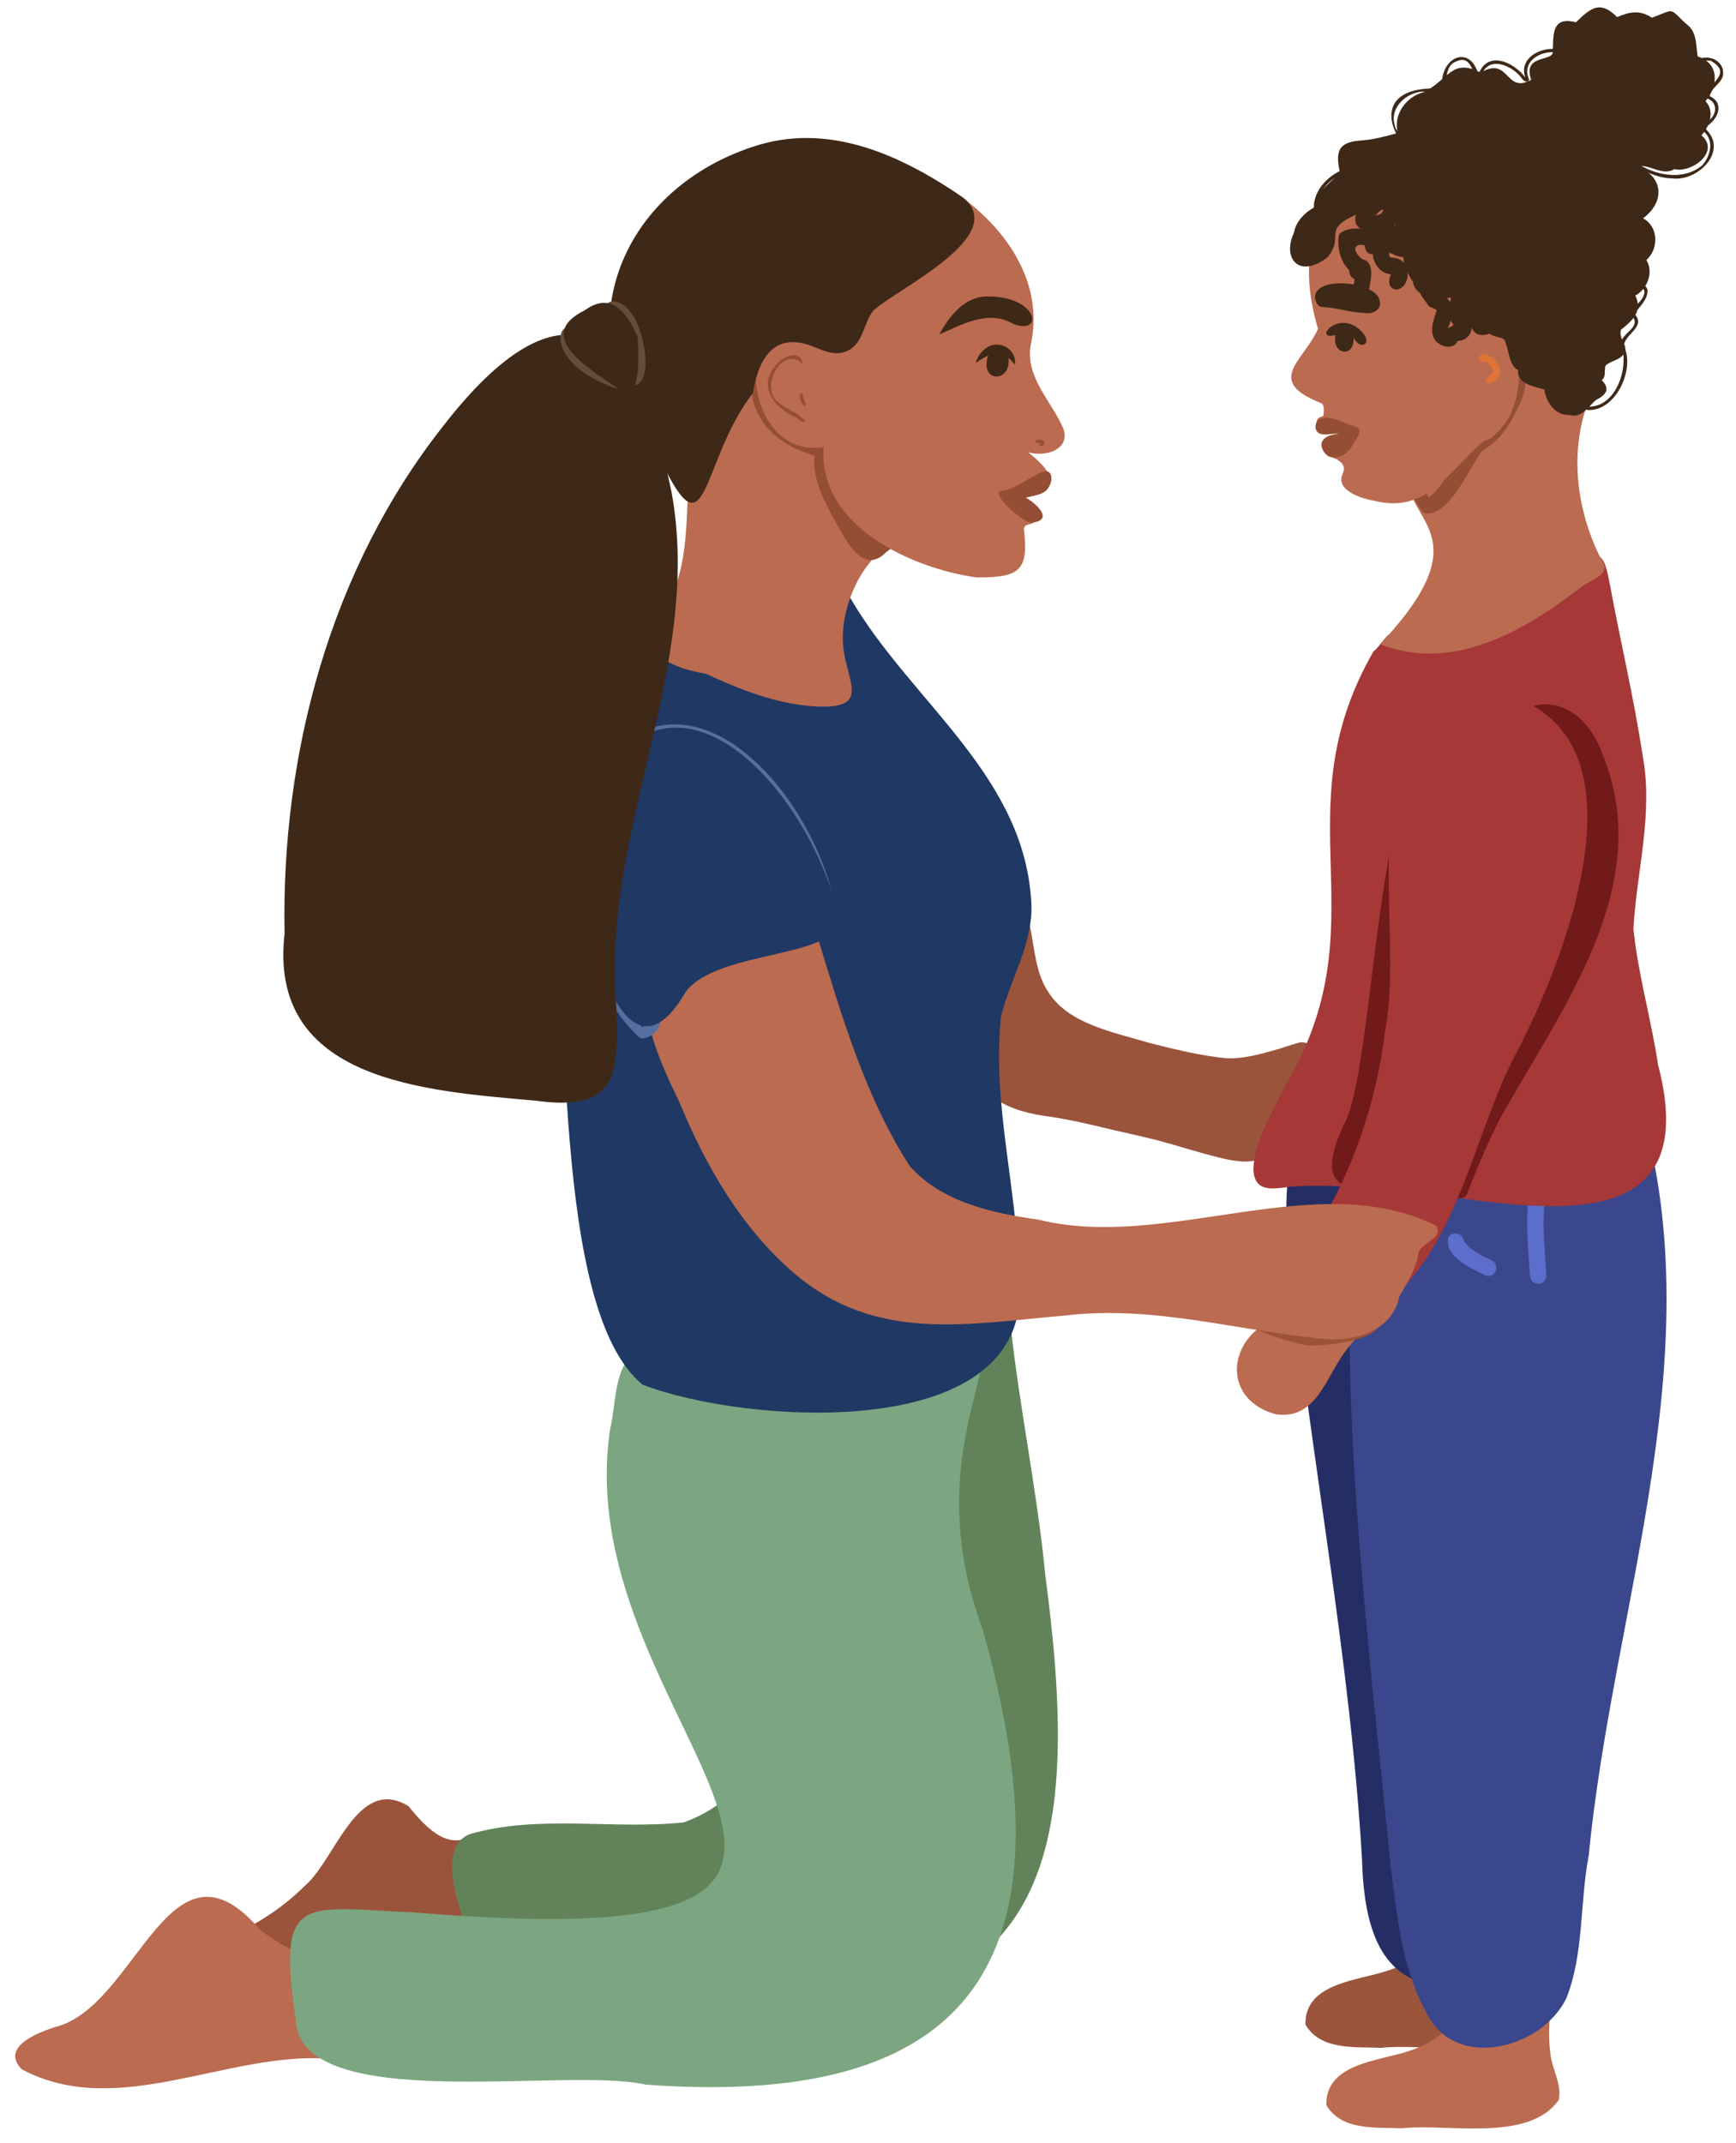 <?xml version="1.0" encoding="UTF-8"?>
<!DOCTYPE svg PUBLIC '-//W3C//DTD SVG 1.0//EN'
          'http://www.w3.org/TR/2001/REC-SVG-20010904/DTD/svg10.dtd'>
<svg height="415.1" preserveAspectRatio="xMidYMid meet" version="1.0" viewBox="82.2 31.7 336.3 415.1" width="336.3" xmlns="http://www.w3.org/2000/svg" xmlns:xlink="http://www.w3.org/1999/xlink" zoomAndPan="magnify"
><g
  ><g
    ><path d="M 334.047 233.617 C 338.785 233.359 334.934 240.047 334.07 241.926 C 332.66 244.734 331.398 247.602 330.242 250.496 C 328.434 256.703 325.305 257.691 318.379 255.934 C 314.391 254.977 310.523 253.684 306.566 252.629 C 303.055 251.727 299.484 251.004 295.965 250.141 C 292.445 249.297 288.914 248.496 285.309 247.973 C 283.492 247.73 281.691 247.406 279.957 246.867 C 269.648 243.77 264.934 233.449 264.457 224.688 C 264.164 218.285 267.273 211.652 272.543 207.156 C 274.688 205.277 277.586 203.316 280.824 203.887 C 281.297 203.969 281.582 204.395 281.48 204.789 C 281.219 205.652 280.211 205.238 279.488 205.281 C 283.195 211.086 281.48 218.391 285.445 224.121 C 289.398 230.082 297.863 231.645 304.84 233.723 C 309.832 234.977 314.867 236.25 320.051 236.719 C 323.039 236.762 325.934 236.031 328.746 235.23 C 330.535 234.762 332.25 234.082 334.047 233.617" fill="#9b543c"
    /></g
    ><g
    ><path d="M 380.301 394.438 C 381.512 394.645 381.457 396.945 380.047 396.297 C 378.98 402.012 377.703 407.922 378.48 413.844 C 378.773 416.93 380.758 419.773 380.109 422.91 C 374.277 431.203 358.617 427.418 349.746 428.398 C 344.762 428.16 338.035 428.953 335.086 423.887 C 334.934 415.77 345.363 415.379 351.031 413.441 C 362.387 409.719 359.504 403.398 364.828 396.301 C 367.832 394.012 377.867 392.324 380.301 394.438" fill="#9b553d"
    /></g
    ><g
    ><path d="M 384.352 410.023 C 385.57 410.23 385.508 412.52 384.098 411.883 C 383.035 417.598 381.754 423.508 382.531 429.426 C 382.828 432.508 384.812 435.352 384.16 438.492 C 378.328 446.785 362.672 442.996 353.797 443.977 C 348.812 443.746 342.094 444.535 339.137 439.473 C 338.984 431.352 349.414 430.957 355.082 429.027 C 366.438 425.309 363.555 418.977 368.879 411.887 C 371.875 409.602 381.941 407.898 384.352 410.023" fill="#bb6b50"
    /></g
    ><g
    ><path d="M 370.012 243.062 C 365.074 269.824 364.426 298.246 365.531 325.762 C 363.719 343.469 374.047 409.844 356.008 415.156 C 347.535 411.414 346.293 400.102 346.047 391.824 C 343.758 352.828 336.184 314.562 332.078 275.785 C 328.324 244.855 340.031 240.539 368.348 242.703 C 368.684 241.754 368.395 239.48 369.727 239.574 C 371.145 239.895 370.031 242.035 370.012 243.062" fill="#252e64"
    /></g
    ><g
    ><path d="M 399.379 243.906 C 414.664 292.66 394.699 342.305 389.973 391.125 C 388.215 400.258 389.086 410.164 385.613 418.84 C 380.875 428.465 364.777 432.715 358.984 422.391 C 353.859 413.742 352.891 403.238 351.621 393.402 C 347.215 348.379 341.117 302.707 344.645 257.477 C 349.828 232.09 379.25 243.852 397.168 242.332 C 396.5 241.43 397.273 239.867 398.344 240.785 C 398.93 241.691 399.027 242.879 399.379 243.906" fill="#3b478c"
    /></g
    ><g
    ><path d="M 371.117 275.816 C 373.016 276.688 371.816 279.516 369.891 278.742 C 367.117 277.348 362.012 275.18 362.754 271.43 C 363.426 270.156 365.508 270.543 365.711 271.945 C 366.957 273.898 369.098 274.875 371.117 275.816" fill="#5d6dcb"
    /></g
    ><g
    ><path d="M 381.762 278.578 C 381.984 280.652 378.934 281.078 378.621 279.016 C 378.316 274.582 377.867 270.121 378.129 265.68 C 378.016 262.82 381.91 262.895 381.324 265.672 C 380.988 269.98 381.504 274.281 381.762 278.578" fill="#5d6dcb"
    /></g
    ><g
    ><path d="M 403.395 237.926 C 413.457 276.285 372.574 263.812 350.172 261.93 C 344.574 261.629 338.891 261.191 333.293 261.496 C 329.938 261.648 325.25 263.43 325.016 258.297 C 325.113 252.523 328.742 247.488 330.977 242.336 C 350.199 210.414 330.066 189.641 348.258 157.906 C 349.441 157.027 350.777 154.48 351.816 154.406 C 363.051 160.531 382.844 149.047 390.156 140.105 C 393.098 137.441 393.633 143.211 394.094 145.031 C 396.09 155.898 398.684 166.719 400.34 177.617 C 402.594 189.074 399.266 200.277 398.621 211.629 C 399.547 220.527 402.062 229.113 403.395 237.926" fill="#a63838"
    /></g
    ><g
    ><path d="M 354.309 276.168 C 354.172 282.695 347.105 287.887 343.305 292.852 C 339.223 297.711 337.52 306.844 329.383 305.672 C 319.527 303.07 319.527 292.227 328.059 287.645 C 332.625 284.547 350.191 268.68 354.309 276.168" fill="#bb6b50"
    /></g
    ><g
    ><path d="M 392.707 178.008 C 403.074 203.426 384.379 227.473 372.613 248.711 C 370.289 253.406 368.215 258.207 366.359 263.105 C 365.504 264.688 362.426 263.137 360.738 263.477 C 348.477 265.094 357.074 253.426 359.215 247.297 C 367.902 226.59 392.176 203.668 379.25 180.191 C 367.781 168.785 386.805 160.988 392.707 178.008" fill="#721919"
    /></g
    ><g
    ><path d="M 372.281 172.598 C 374.402 177.199 369.895 179.801 368.098 183.352 C 357.863 208.148 364.918 239.695 349.668 262.473 C 339.715 262.652 338.266 259.141 342.395 249.816 C 349.918 237.633 347.938 152.031 372.281 172.598 Z M 369.301 180.723 C 369.68 180.535 370.039 180.312 370.352 180.02 C 370.027 180.285 369.676 180.523 369.301 180.723" fill="#721919"
    /></g
    ><g
    ><path d="M 369.336 165.344 C 404.289 170.043 385.941 217.105 375.195 237.105 C 367.617 252.406 364.945 270.969 352.129 283.109 C 343.578 290.105 325.777 285.008 335.902 272.164 C 343.844 259.809 348.816 245.754 350.551 231.184 C 354.578 210.922 342.676 171.754 369.336 165.344" fill="#a63838"
    /></g
    ><g
    ><path d="M 392.062 139.402 C 394.867 143.133 390.824 143.613 388.434 145.484 C 377.492 153.934 363.633 162.016 349.555 156.5 C 376.312 128.062 339.91 133.516 363.133 111.027 C 366 108.137 368.16 104.172 371.992 102.5 C 377.391 100.891 387.035 103.812 390.945 106.949 C 386.043 117.293 387.164 129.316 392.062 139.402" fill="#bb6b50"
    /></g
    ><g
    ><path d="M 360.199 125.488 C 359.426 126.277 357.902 126.934 359.004 128.09 C 360.898 126.516 362.258 124.332 363.66 122.344 C 362.523 123.441 361.336 124.488 360.199 125.488 Z M 357.895 131.039 C 357.316 130.262 356.852 129.426 356.305 128.633 L 356.324 128.668 C 353.863 126.121 356.797 124.359 359.32 122.113 C 366.676 115.988 370.77 107.422 375.652 99.512 C 376.648 105.176 379.379 104.699 376.023 111.133 C 374.578 114.293 372.469 117.262 369.383 118.965 C 367.223 121.512 362.77 132.559 357.895 131.039" fill="#954e36"
    /></g
    ><g
    ><path d="M 340.094 118.496 C 340.594 118.543 340.164 117.797 340.176 117.469 C 340.102 117.832 340.062 118.184 340.094 118.496 Z M 349.059 128.84 C 347.277 128.5 345.371 128.078 343.742 127.062 L 343.777 127.082 C 343.461 126.855 343.152 126.629 342.863 126.367 L 342.871 126.367 C 342.137 125.715 341.801 124.633 342.223 123.695 L 342.223 123.703 L 342.25 123.621 C 342.312 123.441 342.414 123.191 342.477 122.988 L 342.465 123.027 C 342.965 121.414 341.168 120.656 339.98 120.156 L 339.984 120.16 L 339.848 120.062 L 339.848 120.066 L 339.719 119.961 L 339.723 119.965 C 339.543 119.805 339.352 119.629 339.195 119.453 L 339.004 119.242 L 339.035 119.273 C 338.922 119.141 338.812 119.004 338.707 118.867 L 338.73 118.902 C 338.098 118.262 338.047 117.34 338.879 116.852 C 339.043 116.727 339.207 116.605 339.375 116.5 L 339.34 116.523 C 340.25 116.215 341.227 116.277 342.105 115.922 C 342.324 114.836 340.262 115.738 339.625 115.457 L 339.641 115.461 C 339.363 115.43 339.09 115.398 338.812 115.348 L 338.859 115.359 C 337.059 115.484 336.422 112.562 338.512 112.324 C 338.535 112.23 338.555 112.141 338.574 112.051 C 338.664 111.375 338.766 110.383 338.316 109.871 C 327.023 105.469 334.695 101.766 337.52 95.406 C 333.285 80.711 336.742 72.301 347.914 61.816 C 352.953 58.434 358.984 66.969 361.164 69.867 C 366.562 77.512 370.285 86.934 369.305 96.43 C 378.594 94.496 377.547 109.367 373.453 114.059 C 372.422 115.316 371.309 116.812 369.625 117.125 C 363.027 122.793 358.812 130.988 349.059 128.84" fill="#bb6b50"
    /></g
    ><g
    ><path d="M 412.59 51.316 C 414.465 53.246 413.383 56.152 411.812 57.914 C 415.523 61.043 409.965 65.285 406.527 64.465 C 404.223 65.914 401.688 63.359 399.422 63.957 C 404.496 65.93 404.758 70.84 400.492 73.988 C 403.516 75.621 403.566 79.867 401.148 82.07 C 402.59 84.457 401.324 87.68 398.988 88.965 C 400.555 91.965 398.297 93.93 396.227 95.57 C 395.602 97.484 398.008 98.723 396.641 100.445 C 395.762 101.523 394.18 101.605 393.219 102.543 L 393.219 102.531 C 392.902 103.477 393.414 104.637 392.484 105.363 C 394.281 107.082 393.203 108.301 391.348 109.191 C 389.797 110.59 388.543 112.82 386.062 112.062 C 383.492 112.184 381.637 109.508 381.383 107.16 C 379.34 106.48 376.559 106.242 376.27 103.809 C 376.273 103.668 376.281 103.523 376.301 103.391 C 374.613 102.637 374.52 99.758 373.793 97.875 C 373.605 96.875 371.621 97.129 370.836 96.348 C 369.391 96.805 367.82 96.762 367.293 95.066 C 362.809 96.098 362.457 92.797 363.32 89.332 C 360.598 89.746 356.008 89.406 355.871 85.844 C 354.594 84.512 354.008 82.828 354.074 81.129 C 352.5 81.184 350.668 80.703 349.699 79.43 C 347.805 82.914 345.047 79.652 347.672 76.48 C 345.027 76.312 344.367 74.836 344.91 73.273 C 338.074 76.34 342.883 77.402 339.301 81.605 C 332.676 86.516 329.805 79.879 334.246 74.742 C 334.484 73.402 336.281 72.93 336.973 71.824 C 336.895 68.656 340.242 67.234 341.727 64.926 C 340.93 61.082 341.391 59.238 345.754 58.922 C 348.246 58.773 350.676 58.082 352.988 57.457 C 351.996 53.836 354.738 50.352 358.004 49.547 C 362.766 47.227 363.434 42.836 369.039 45.773 C 374.613 42.434 373.781 50.016 378.82 47.156 C 377.215 42.395 382.391 43.598 382.992 42.016 C 383.172 38.578 382.602 34.77 387.5 36.02 C 390.352 33.234 392.168 31.688 395.473 35.016 C 397.898 33.957 399.875 33.59 402.215 35.137 C 407.199 33.238 405.246 33.246 409.445 36.836 C 410.941 38.34 410.746 40.684 411.082 42.633 C 415.406 44.109 415.023 48.242 412.59 51.316 Z M 352.488 77.754 C 353.148 78.035 353.949 78.078 354.656 77.891 C 352.891 77.18 352.395 76.125 352.465 74.906 C 352.148 75.852 351.555 77.297 352.594 77.812 Z M 350.195 72.312 C 349.559 72.273 349.113 73.098 348.648 73.352 C 349.48 73.406 349.941 73.121 350.195 72.312" fill="#3e2817"
    /></g
    ><g
    ><path d="M 361.844 98.727 C 358.535 97.441 359.672 94.234 360.531 91.82 C 360.078 91.32 359.402 91.391 358.918 90.926 C 358.195 89.645 356.664 88.492 357.301 86.863 C 354.902 86.516 354.77 83.605 354.996 81.762 C 353.672 81.32 351.43 81.547 351.539 79.609 C 351.129 81.113 349.207 81.012 348.234 80.117 C 345.594 78.066 343.129 79.461 346.117 81.934 C 348.66 82.367 347.727 86.195 347.367 87.965 C 347.047 89.27 345.188 89.539 344.5 88.375 C 343.938 87.547 344.625 86.645 344.598 85.754 C 343.871 85.496 343.547 84.758 343.57 84.023 C 341.812 82.434 341.141 79.336 341.617 77.09 C 343.305 75.41 346.812 75.879 348.852 76.828 C 349.543 72.949 354.812 75.781 354.824 78.492 C 358.027 78.801 358.324 81.145 358.102 83.84 C 363.273 84.387 360.18 86.16 360.828 87.988 C 363.902 90.453 364.469 91.41 362.672 95.246 C 365.105 94.516 364.848 91.285 368.156 92.246 C 369.266 92.469 370.68 92.727 370.539 94.188 C 370.34 95.855 368.496 95.688 367.301 95.254 C 367.113 96.762 366.066 97.66 364.57 97.758 C 364.184 98.84 362.824 99.07 361.844 98.727" fill="#3e2817"
    /></g
    ><g
    ><path d="M 352.469 87.777 C 351.047 87.414 351.16 85.895 351.652 84.809 C 348.184 84.699 346.656 79.039 349.867 77.586 C 351.422 77.07 352.602 79.219 351.352 80.25 C 351.352 80.719 351.109 81.492 351.738 81.605 C 356.258 81.641 355.422 88.008 352.469 87.777" fill="#3e2817"
    /></g
    ><g
    ><path d="M 379.906 47.809 C 379.531 47.789 379.551 47.328 379.324 47.113 C 379.121 46.926 378.766 46.758 378.98 46.441 C 379.418 45.859 380.855 47.797 379.906 47.809" fill="#3e2817"
    /></g
    ><g
    ><path d="M 357.066 62.773 C 350.457 57.52 348.719 49.191 359.309 48.836 C 360.195 48.824 361.676 49.035 361.543 47.773 C 361.586 42.637 367.051 40.383 368.602 46.164 C 370.285 41.367 375.418 43.68 377.684 46.703 C 376.168 42.52 381.887 40.117 385.098 41.637 C 385.52 41.973 384.961 42.559 384.66 42.09 C 381.473 40.957 376.734 43.266 378.406 47.074 C 378.23 47.941 377.32 47.359 377.012 46.898 C 375.273 44.371 370.445 42.34 369.227 46.309 C 367.41 48.734 368.016 41.953 364.418 43.555 C 362.055 44.289 362.641 47.262 361.82 48.988 C 360.211 50.02 358.098 49 356.375 49.723 C 353.77 50.449 351.445 53.191 352.41 55.957 C 352.23 57.438 359.262 63.246 357.066 62.773" fill="#3e2817"
    /></g
    ><g
    ><path d="M 406.078 66.254 C 403.773 66.23 401.629 65.281 399.609 64.254 C 398.891 64.238 399.324 63.266 399.902 63.699 C 403.52 65.82 408.586 66.605 411.984 63.699 C 413.727 61.688 414.359 58.469 411.809 56.852 C 411.578 56.777 411.34 56.543 411.504 56.297 C 412.215 55.594 413.281 55.262 413.859 54.426 C 414.883 53.137 414.574 51.367 412.988 50.797 C 412.035 48.043 418.461 46.23 413.602 43.469 C 412.246 43.266 410.895 43.938 409.922 44.832 C 409.793 44.945 409.602 44.945 409.484 44.812 C 409.168 44.344 409.965 44.086 410.223 43.789 C 412.453 41.793 416.477 43.141 415.961 46.395 C 415.562 47.949 413.645 48.73 413.418 50.324 C 416.582 51.824 414.777 55.266 412.316 56.434 C 417.352 60.605 411.281 66.957 406.078 66.254" fill="#3e2817"
    /></g
    ><g
    ><path d="M 390.18 111.129 C 389.512 111.297 388.766 110.445 389.766 110.465 C 395.41 110.727 397.914 102.516 396.188 98.324 C 396.219 96.191 400.34 95.137 398.32 92.867 C 397.836 91.336 401.016 89.984 400.742 87.961 C 399.285 86.418 401.188 86.609 401.375 88 C 401.332 89.844 399.805 91.129 398.805 92.469 C 401.277 95.102 396.684 96.438 396.809 98.828 C 398.906 103.031 395.414 111.035 390.18 111.129" fill="#3e2817"
    /></g
    ><g
    ><path d="M 333.012 78.82 C 332.164 75.852 334.289 73.297 336.719 71.91 C 336.707 67.691 341.004 64.254 344.992 63.914 C 345.387 63.977 345.277 64.609 344.898 64.527 C 341.227 64.996 337.297 68.086 337.34 71.996 C 337.25 72.461 336.742 72.664 336.402 72.922 C 332.09 74.98 334.316 80.113 333.012 78.82" fill="#3e2817"
    /></g
    ><g
    ><path d="M 346.582 92.336 C 343.844 92.246 341.195 91.312 338.469 91.18 C 337.469 91.211 337.094 90.23 336.945 89.375 C 336.754 85.031 348.855 86.199 349.461 89.91 C 349.992 91.73 348.027 92.609 346.582 92.336" fill="#3e2817"
    /></g
    ><g
    ><path d="M 342.234 89.312 C 342.133 87.699 344.648 87.555 344.734 89.176 C 344.84 90.785 342.32 90.93 342.234 89.312" fill="#3e2817"
    /></g
    ><g
    ><path d="M 370.316 105.797 C 369.309 104.246 372.848 104.547 370.762 102.422 C 370.461 102.133 370.098 101.574 369.613 101.742 C 368.797 102.082 368.27 100.848 369.082 100.488 C 370.926 99.605 373.828 103.121 372.422 104.723 C 371.953 105.246 371.062 106.43 370.316 105.797" fill="#df7436"
    /></g
    ><g
    ><path d="M 346.125 96.102 C 348.215 98.32 345.613 99.715 344.426 97.047 C 344.629 101.203 340.141 100.398 340.91 96.605 C 336.246 97.832 341.758 91.148 346.125 96.102" fill="#3e2817"
    /></g
    ><g
    ><path d="M 339.457 120.035 L 339.34 119.941 L 339.348 119.949 C 339.074 119.746 338.84 119.48 338.645 119.211 L 338.668 119.238 C 337.191 116.977 339.422 115.789 341.57 115.785 C 340.285 115.504 338.836 116.262 337.621 115.57 C 336.621 114.867 336.988 113.145 338.117 112.781 C 340.395 112.125 342.562 113.816 344.738 114.316 C 346.559 115.004 344.965 116.535 344.422 117.547 C 343.594 119.359 341.43 121.027 339.457 120.035" fill="#954e36"
    /></g
    ><g
    ><path d="M 181.977 390.176 C 184.59 393.395 184.453 398.16 183.531 401.996 C 175.047 412.18 161.328 418.059 148.078 419.195 C 141.492 418.91 126.949 420.059 125.98 411.371 C 125.703 407.84 128.414 405.934 131.238 404.535 C 134.91 402.461 138.348 399.926 141.32 396.945 C 147.207 391.844 151.488 375.535 161.328 381.574 C 172.406 395.508 172.906 381.727 181.977 390.176" fill="#9b543c"
    /></g
    ><g
    ><path d="M 146.277 409.715 C 158.574 410.957 158.281 430.637 145.871 430.504 C 126.211 429.066 105.035 442.453 86.426 432.562 C 82.207 428.266 89.469 425.469 92.809 424.383 C 108.816 420.539 114.953 384.84 132.621 405.574 C 135.02 407.309 137.5 409.148 140.387 409.949 C 140.133 407.914 145.199 409.492 146.277 409.715" fill="#bb6b50"
    /></g
    ><g
    ><path d="M 284.684 336.719 C 291.414 387.477 287.949 425.035 226.098 419.781 C 210.137 416.898 182.906 423.387 173.602 407.828 C 171.66 402.77 166.355 389.879 173.129 387.016 C 186.551 383.109 200.965 386.184 214.691 384.719 C 244.469 373.711 230.387 329.148 227.477 305.367 C 220.207 284.336 241.016 281.691 256.82 282.043 C 262.633 282.191 277.332 280.859 278.02 288.758 C 279.652 304.141 283.148 320.672 284.684 336.719" fill="#628359"
    /></g
    ><g
    ><path d="M 272.48 347.066 C 289.633 407.441 274.395 440.508 207.258 435.52 C 191.91 431.941 140.039 441.637 139.469 422.793 C 135.84 398.234 140.832 401.246 162.266 402.152 C 276.555 411.695 191.59 366.918 200.395 308.527 C 201.578 303.727 201.062 296.875 205.156 293.637 C 214.301 290.184 224.535 290.707 234.176 290.523 C 242.359 290.09 250.672 292.98 258.594 291.016 C 290.051 282.988 256.762 304.852 272.48 347.066" fill="#7ba681"
    /></g
    ><g
    ><path d="M 282.016 207.156 C 282.176 214.711 277.965 221.34 276.145 228.426 C 274.281 245.262 279.32 261.965 279.559 278.789 C 283.582 311.973 226.094 307.555 206.656 299.91 C 188.824 285.227 192.906 223.129 188.789 198.285 C 186.641 178.719 192.469 151.492 217.082 152.746 C 226.691 151.723 235.801 146.812 245.602 148.652 C 244.734 147.602 246.43 146.43 247.148 147.914 C 258.914 167.906 281.02 182.113 282.016 207.156" fill="#203864"
    /></g
    ><g
    ><path d="M 349.039 287.891 C 350.293 291.297 337.238 292.836 334.855 292.211 C 332.961 291.848 323.629 289.465 324.133 287.406 C 324.875 285.297 328.84 288.297 330.254 288.562 C 335.656 291.066 341.84 290.172 347.051 287.812 C 347.688 287.43 348.535 287.16 349.039 287.891" fill="#9b5239"
    /></g
    ><g
    ><path d="M 360.465 269.184 C 361.785 271.66 357.613 272.355 357 274.359 C 356.566 277.52 354.785 280.133 353.281 282.855 C 351.996 289.34 345.055 291.543 339.164 291.105 C 322.332 289.617 305.789 284.477 288.762 286.516 C 269.719 288.133 251.844 291.941 235.953 278.273 C 225.801 269.52 218.871 257.508 213.824 245.223 C 205.719 228.742 201.312 213.992 224.191 209.211 C 229.527 207.938 236.07 205.945 240.594 210.195 C 241.242 210.852 243.051 213.078 241.57 213.672 C 241.195 213.793 240.82 213.633 240.609 213.32 C 245.246 228.473 249.797 244.141 258.418 257.559 C 264.598 264.602 274.531 266.715 283.398 267.965 C 308.098 274.145 337.5 257.578 360.465 269.184" fill="#bb6b50"
    /></g
    ><g
    ><path d="M 243.57 205.418 C 244.023 206.613 244.473 209.254 242.383 208.621 C 241.391 208.012 241.703 206.395 241.242 205.473 C 219.371 142.641 173.664 186.883 206.531 230.594 C 207.215 230.453 207.781 229.949 207.93 229.25 C 208.398 227.852 210.52 228.543 210.082 229.961 C 209.656 231.613 208.016 232.918 206.293 232.859 C 195.703 223.895 189.16 197.824 195.016 184.266 C 212.895 155.859 238.254 182.758 243.57 205.418" fill="#546fa0"
    /></g
    ><g
    ><path d="M 244.348 207.938 C 248.086 217.785 221.59 215.02 215.012 223.863 C 201.211 247.816 192.18 199.984 194.934 188.82 L 194.977 188.547 L 194.973 188.551 C 210.918 153.68 238.164 183.535 244.348 207.938" fill="#203864"
    /></g
    ><g
    ><path d="M 261.723 134.215 C 261.773 134.902 260.801 134.551 260.738 135.18 C 251.453 135.426 245.207 146.922 245.477 155.898 C 245.781 163.586 251.77 169.371 239.457 168.492 C 232.273 167.945 225.48 165.242 219.004 162.246 C 215.031 161.547 211.105 160.281 209.359 158.039 C 208.594 154.184 211.875 150.379 212.5 146.578 C 218.668 132.961 210.57 112.727 225.199 104.523 C 235.285 102.453 259.762 124.281 261.105 133.84 C 261.371 133.738 261.695 133.926 261.723 134.215" fill="#bb6b50"
    /></g
    ><g
    ><path d="M 256.402 134.746 C 257.301 136.629 255.102 137.691 253.879 138.652 C 249.383 143.254 246.113 136.359 244.086 132.879 C 241.973 128.91 239.516 124.609 239.977 119.957 C 221.793 114.891 228.461 95.977 231.484 105.246 C 230.574 110.191 235.09 113.691 238.902 115.781 C 240.684 116.574 243.73 115.973 243.891 118.66 C 246.477 126.379 249.586 130.457 256.402 134.746" fill="#954e36"
    /></g
    ><g
    ><path d="M 288.227 114.828 C 289.543 118.926 284.539 120.27 281.379 119.297 C 286.004 123.152 287.266 124.832 280.645 127.07 C 277.957 129.18 283.262 131.07 282.691 132.551 C 282.316 133.512 280.73 133.004 280.547 134.117 C 281.535 142.281 279.703 143.578 271.43 143.559 C 258.633 141.82 240.531 133.359 241.785 118.281 C 225.531 121.109 223.078 88.055 241.645 98.43 C 237.449 85.922 248.438 71.719 258.879 65.703 C 259.25 65.578 261.449 64.582 261.246 65.512 C 273.586 71.449 285.137 84.02 281.867 98.543 C 280.781 104.867 286.012 109.477 288.227 114.828" fill="#bb6b50"
    /></g
    ><g
    ><path d="M 238.336 109.93 C 238.176 111.434 236.719 108.508 237.191 108.031 C 237.457 107.637 238.02 108.02 237.711 108.387 C 237.789 108.941 238.082 109.402 238.336 109.93" fill="#954e36"
    /></g
    ><g
    ><path d="M 237.242 112.383 C 239.07 113.621 237.723 113.859 236.613 112.668 C 231.309 110.441 228.426 105.309 233.836 101.207 C 237.891 98.746 238.301 103.695 236.953 101.559 C 233.227 99.676 229.922 106.426 232.469 109.176 C 233.797 110.578 235.746 111.145 237.242 112.383" fill="#954e36"
    /></g
    ><g
    ><path d="M 284.57 122.965 C 286.16 122.816 286.074 124.867 285.496 125.82 C 284.73 127.598 282.555 127.641 280.93 128.129 C 282.711 129.023 286.398 132.32 282.418 132.902 C 281.078 133.695 274.406 127.695 275.902 126.875 C 279.203 126.461 281.527 123.973 284.57 122.965" fill="#954e36"
    /></g
    ><g
    ><path d="M 284.234 117 C 285.434 118.164 282.496 118.551 283.871 117.5 C 281.785 117.727 282.965 116.422 284.234 117" fill="#954e36"
    /></g
    ><g
    ><path d="M 274.195 98.609 C 276.945 97.809 279.172 100.094 278.816 102.34 C 278.441 101.98 277.98 101.324 277.57 101.055 C 278.07 106.062 271.828 105.754 273.641 100.586 C 272.867 100.902 272.074 101.402 271.262 102.008 C 271.523 100.602 272.66 99.211 274.195 98.609" fill="#3e2817"
    /></g
    ><g
    ><path d="M 273.109 89.137 C 283.254 88.844 284.613 96.707 278.535 94.469 C 273.66 91.625 268.754 94.504 264.176 96.469 C 265.969 93.113 268.902 89.309 273.109 89.137" fill="#3e2817"
    /></g
    ><g
    ><path d="M 268.809 70.004 C 277.754 77.414 256.199 87.535 251.438 91.812 C 249.402 94.227 249.586 98.137 246.344 99.68 C 242.953 101.246 239.887 98.188 236.543 98.02 C 230.773 97.43 228.773 103.246 228.047 107.844 C 217.391 121.641 219.551 141.57 209.18 118.621 C 191.18 96.461 201.875 68.77 228.051 60.125 C 242.723 55.207 256.836 61.77 268.809 70.004" fill="#3e2817"
    /></g
    ><g
    ><path d="M 212.297 127.039 C 218.473 160.895 198.543 192.805 201.605 226.836 C 202.07 240.305 201.703 247.078 185.809 244.902 C 164.723 243.02 134.047 241.195 137.328 212.566 C 136.629 177.715 146.262 141.789 168.102 114.172 C 190.773 84.914 205.5 93.984 212.297 127.039" fill="#3e2817"
    /></g
    ><g
    ><path d="M 202.402 107.227 C 185.281 101.766 191.281 90.414 194.289 97.285 C 196.539 100.387 199.98 102.906 203.723 103.715 C 206.016 104.617 204.727 108.012 202.402 107.227" fill="#664d39"
    /></g
    ><g
    ><path d="M 204.465 106.488 C 203.41 106.297 202.883 105.078 203.059 104.273 C 204.121 99.797 202.797 95.422 199.418 92.449 C 198.945 88.809 203.047 89.953 204.266 92.141 C 206.73 94.406 209.434 106.465 204.465 106.488" fill="#664d39"
    /></g
    ><g
    ><path d="M 205.641 96.746 C 205.996 98.699 206.449 111.141 202.363 107.289 C 197.316 103.695 184.984 96.961 195.52 91.789 C 200.594 88.109 203.602 92.27 205.641 96.746" fill="#3e2817"
    /></g
  ></g
></svg
>
